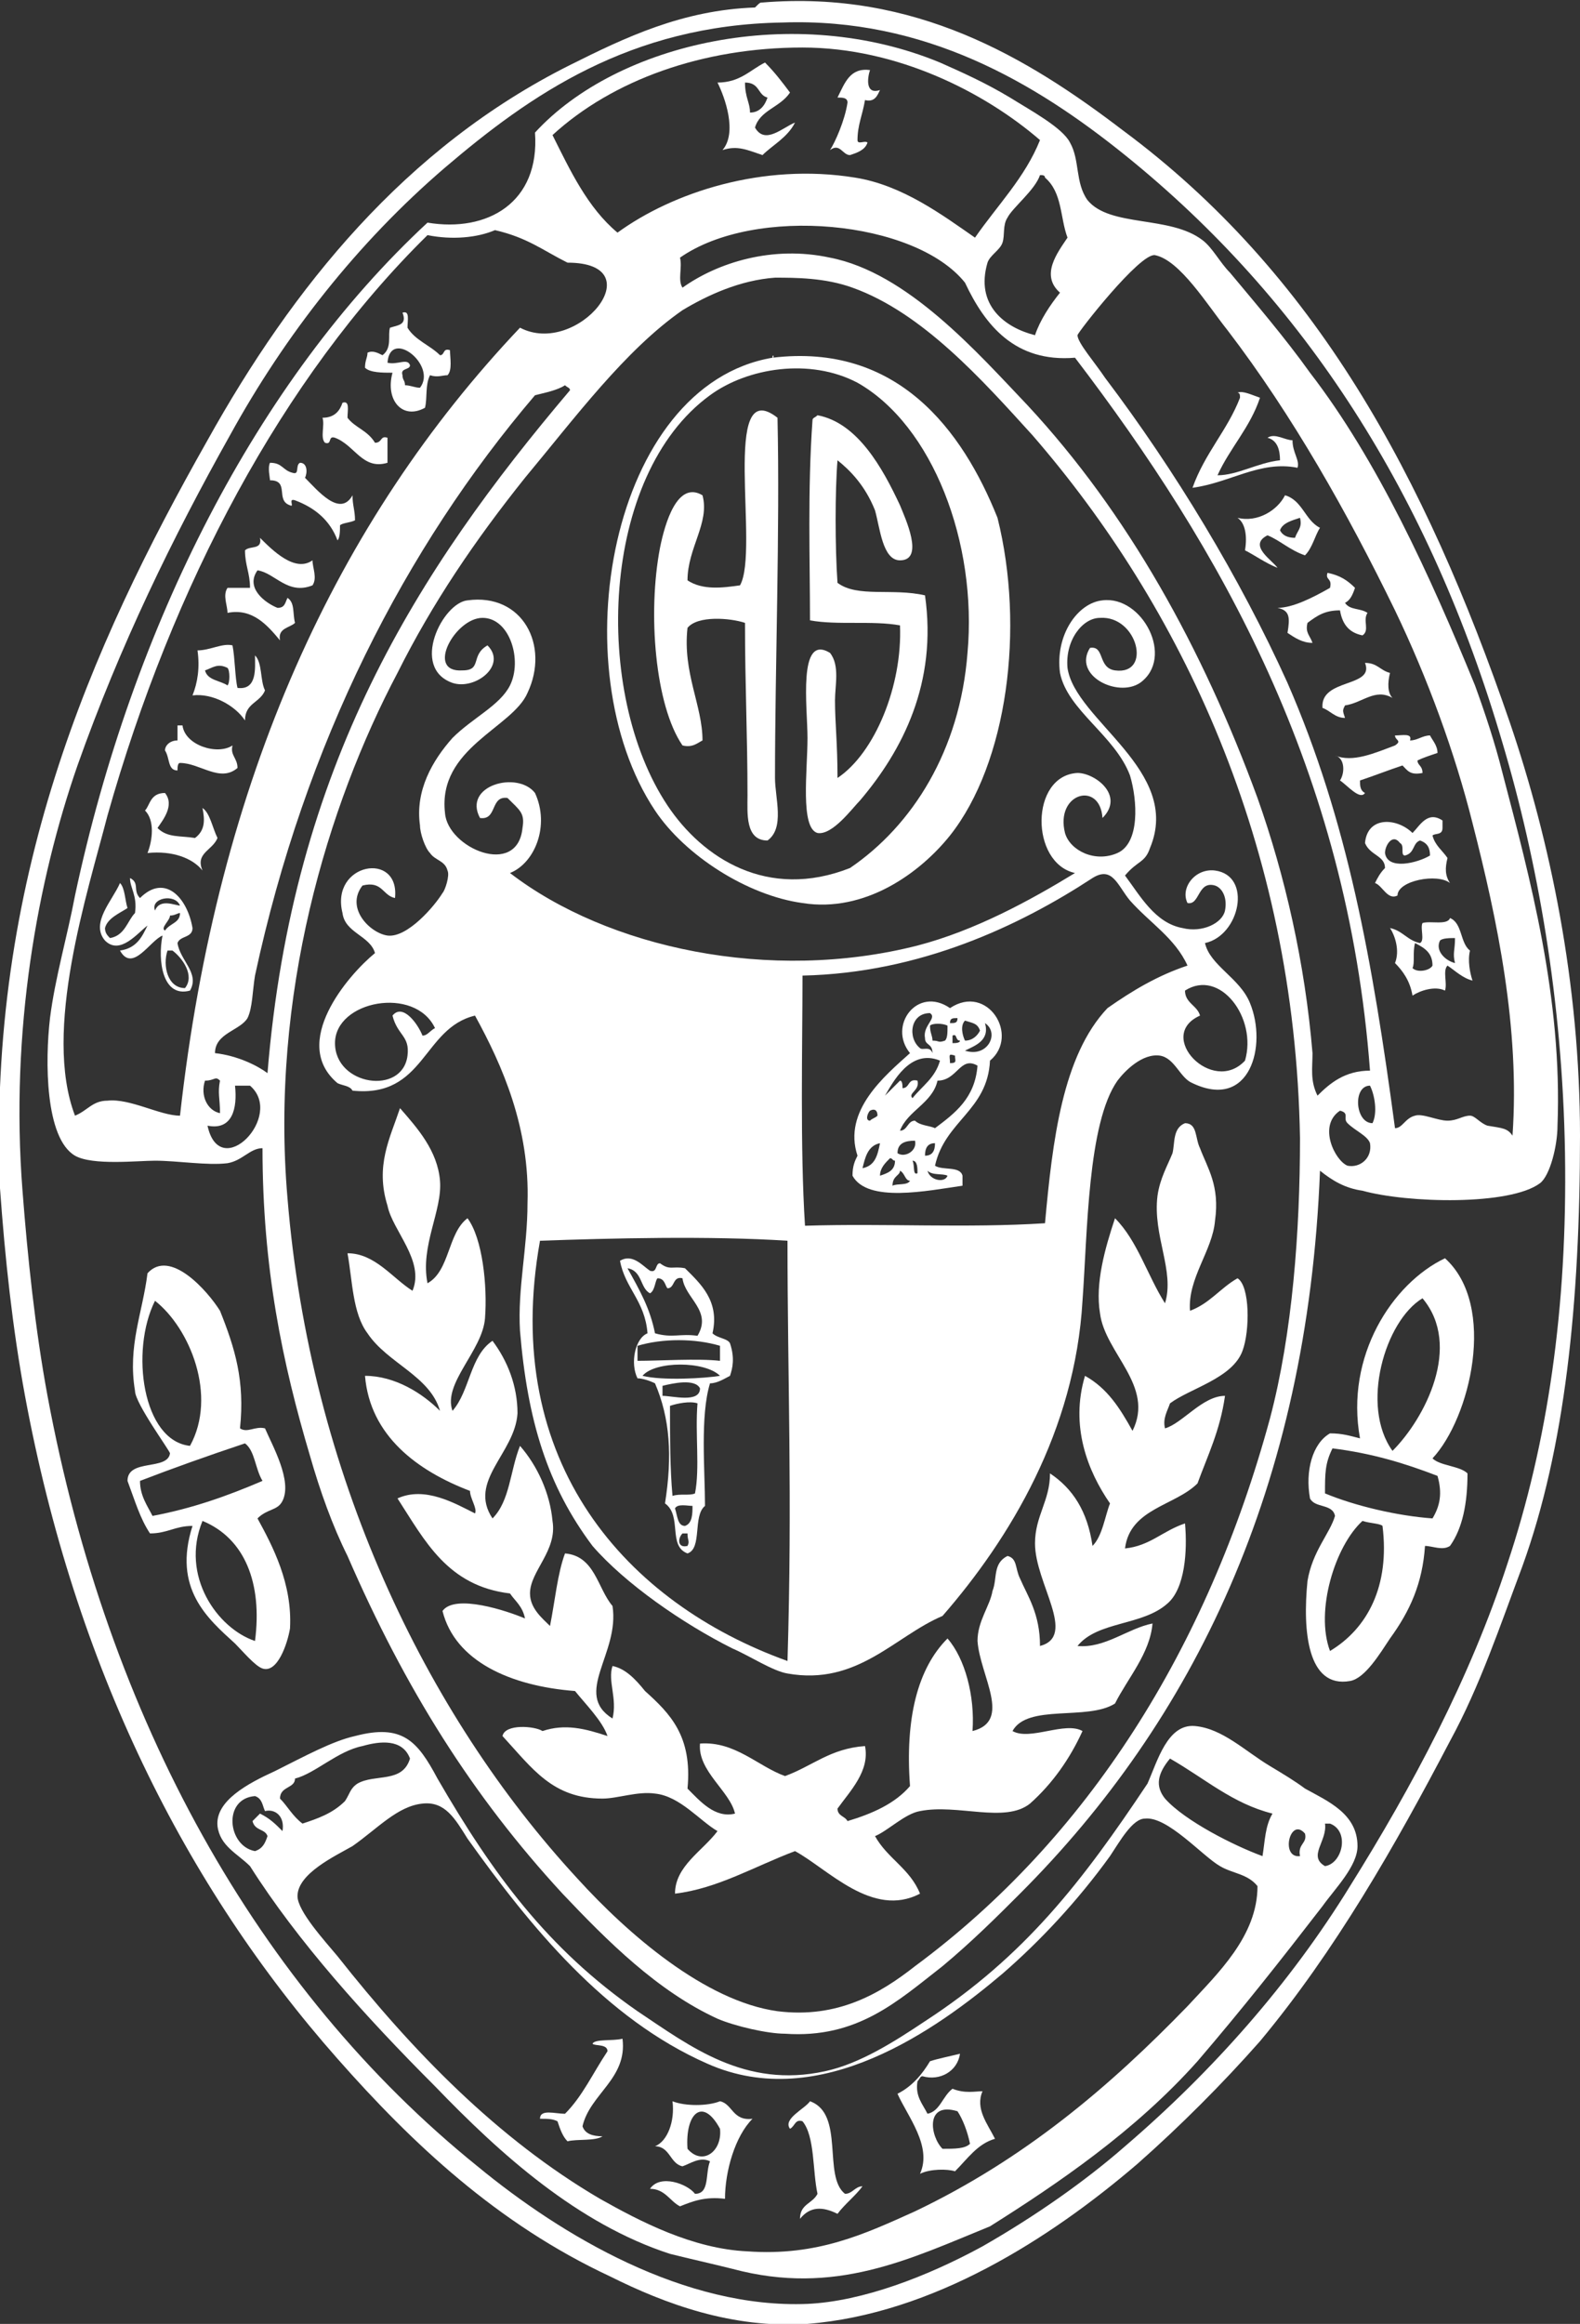 <?xml version="1.0" encoding="utf-8"?>
<!-- Generator: Adobe Illustrator 21.1.0, SVG Export Plug-In . SVG Version: 6.00 Build 0)  -->
<svg version="1.1" id="Layer_1" xmlns="http://www.w3.org/2000/svg" xmlns:xlink="http://www.w3.org/1999/xlink" x="0px" y="0px"
	 viewBox="0 0 63.2 92.9" style="enable-background:new 0 0 63.2 92.9;" xml:space="preserve">
<rect x="0" y="0" width="63.2" height="92.9" fill="#333333" stroke="none"/>
<style type="text/css">
	.st0{fill:#FFFFFF;}
</style>
<g>
	<path class="st0" d="M30.5,0.1c6.1-0.5,10.6,2.2,14.4,5.1C52.6,10.9,57,19,60.4,28.9c1.6,4.7,2.8,10.4,2.8,16.5
		c0,6.7-0.6,12.5-2.3,17.2c-0.9,2.4-1.7,4.8-2.9,7c-2.2,4.2-4.6,8.4-7.6,12c-1.5,1.7-3.2,3.4-4.9,4.9c-3.5,3-8.2,6-13.2,6.4
		c-3,0.2-5.7-0.8-7.9-1.9c-4.5-2.1-7.9-5.3-10.9-8.7C7.4,75.4,3,66.6,1,55.8c-0.5-2.7-0.8-5.5-1-8.3c-0.5-12.3,3.6-21.6,8.3-29.9
		c3.4-6.1,7.9-11.7,14.5-15c2.2-1.1,4.5-2.2,7.4-2.3C30.4,0.1,30.4,0.1,30.5,0.1z M17.8,6.7c-3.5,3-6.4,6.7-8.6,10.7
		c-2.3,4.1-4.4,8.4-6.1,13.2c-1.6,4.6-2.7,10.6-2.2,17c0.2,2.6,0.5,5.5,1,8.2c2.4,12.9,8.4,23.7,17.2,30.8c3.4,2.8,8.3,5.7,13.2,5.5
		c2.2-0.1,4.8-1.1,7-2.3c2.1-1.2,4.1-2.6,5.7-4c3.5-3,6.6-6.5,9-10.4c2.5-4,4.8-8.3,6.3-12.9c1.6-4.8,2.4-10.2,2.3-16.4
		c-0.1-6.1-1.1-11.7-2.5-16.4C57.2,19.8,52.2,12,45,6.2c-3.6-2.9-8-5.5-13.7-5.3C25.2,1,21.2,3.8,17.8,6.7z"/>
	<path class="st0" d="M52.8,46.8c-0.5,12.7-5.1,22-12,28.9c-0.9,0.9-1.9,1.9-3.1,2.9c-1.8,1.4-3.4,2.9-6.3,2.7c-0.7,0-2-0.3-2.7-0.6
		c-2.4-1.1-4.4-3.1-6.2-5c-3.6-3.9-6.3-8.2-8.6-13.5c-0.6-1.2-1.1-2.6-1.5-4c-1.1-3.7-1.9-7.5-1.9-12.3c-0.5,0-0.8,0.5-1.4,0.6
		c-0.8,0.1-2-0.1-2.9-0.1c-0.7,0-2.5,0.2-3.2-0.2c-1.2-0.7-1.2-3.8-1-5.5c0.2-1.6,0.7-3.3,1-4.9C5.3,25,10.3,15.2,17.1,8.9
		c2.4,0.4,4.5-0.8,4.3-3.6c3.3-3.6,10.4-5.2,16.2-2.8c0.9,0.4,1.8,0.8,2.8,1.4c0.8,0.5,2.1,1.2,2.4,1.8C43.2,6.4,43,7.3,43.5,8
		c0.9,1.1,3.3,0.6,4.6,1.6c0.4,0.3,0.7,0.9,1.1,1.3c1,1.2,2.2,2.6,3.2,4c2.7,3.5,4.8,8.1,6.6,12.5c0.4,1.1,0.8,2.3,1.1,3.5
		c1.1,4.2,2.4,9,2.2,14.1c0,0.8-0.3,2-0.7,2.3c-1.2,0.9-5.3,0.8-7.1,0.3C53.8,47.5,53.3,47.2,52.8,46.8z M32.1,1.9
		c-4,0-7.6,1.3-10,3.5c0.7,1.4,1.4,2.9,2.6,3.9c2.2-1.6,5.8-2.8,9.5-2.2c1.9,0.3,3.5,1.5,4.8,2.4c0.9-1.3,2-2.4,2.6-3.9
		C39.4,3.7,35.9,1.9,32.1,1.9z M41.8,7.1C41.8,7,41.7,7,41.6,7c-0.2,0.6-1.1,1.3-1.3,1.7c-0.2,0.3-0.1,0.7-0.2,1s-0.5,0.5-0.6,0.8
		c-0.5,1.7,0.7,2.6,1.9,2.9c0.2-0.6,0.6-1.2,1-1.7c-0.8-0.7-0.1-1.6,0.3-2.2C42.4,8.7,42.5,7.7,41.8,7.1z M38.6,11.3
		c-2-2.5-8.4-3.1-11.4-1c0.1,0.4-0.1,0.9,0.1,1.2c1.4-1,3.6-1.7,5.9-1.2c3.1,0.6,5.9,3.8,7.9,5.9c4,4.3,7,9.7,9.2,15.7
		c1.1,3.1,1.9,6.6,2.2,10.2c0,0.6-0.1,1.1,0.2,1.7c0.5-0.5,1.1-1,2.1-1c-0.9-12-6-20.9-11.8-28.5C40.6,14.5,39.4,13,38.6,11.3z
		 M22.7,10.5c-1-0.5-1.6-1-2.9-1.3c-0.7,0.3-1.7,0.4-2.7,0.2c-5.8,5.7-10.2,14-12.8,23.2c-0.8,3.1-2.6,8.6-1.3,12
		C3.5,44.4,3.7,44,4.3,44c0.9-0.1,2.1,0.6,2.9,0.6c1.5-13.5,6.3-23.8,13.6-31.5C23.1,14.3,26.2,10.5,22.7,10.5z M58.9,32.9
		c-0.7-2.8-1.8-5.8-3.1-8.5c-1.9-3.9-4.1-7.8-6.7-11.2c-0.8-1-1.9-2.8-2.9-3c-0.6-0.1-3.1,3.1-3.1,3.2c0,0.3,0.7,1.1,1.1,1.7
		c2.8,3.7,5.4,8,7.3,12.2c2.4,5.5,3.4,11.1,4.3,17.8c0.3,0,0.4-0.4,0.8-0.5c0.3-0.1,0.9,0.2,1.3,0.2s0.6-0.2,0.9-0.2
		c0.2,0,0.4,0.3,0.7,0.4c0.6,0.1,0.8,0.1,1,0.4C60.8,41.1,59.9,36.8,58.9,32.9z M27.3,12.4C25,14,23,16.7,21,19.1
		c-2,2.5-3.7,5-5.1,7.8c-2.8,5.3-5.1,12.9-4.4,21c0.9,11,5.5,20.6,11.6,27.2c2,2.2,5.1,4.9,8,5.3c2.4,0.3,4.1-0.7,5.5-1.8
		c6.9-5.1,11.7-12.7,14.2-21.9c0.9-3.4,1.2-7.5,1.2-11.2c-0.2-11.8-4.8-21.3-10.7-28.1c-2-2.2-4.4-4.9-7.2-5.9
		c-1.1-0.4-2.3-0.4-3.1-0.4C29.6,11.2,28.3,11.8,27.3,12.4z M21.4,15.8c-5.2,6.1-9.2,13.9-11.2,23.2c-0.1,0.6-0.1,1.3-0.3,1.7
		c-0.3,0.5-1.3,0.6-1.3,1.4c0.9,0.1,1.7,0.5,2.1,0.8c1-12.3,6-20.1,12.1-27.3c0-0.1-0.1-0.1-0.2-0.2C22.3,15.6,21.8,15.7,21.4,15.8z
		 M8.2,43.2c-0.2,0.6,0.1,1.2,0.6,1.3c0-0.6-0.1-0.8,0-1.3C8.6,43,8.6,43.2,8.2,43.2z M9.4,43.4c0.1,0.9-0.1,1.8-1.1,1.6
		c0.5,2.3,3.1-0.4,1.7-1.6C9.8,43.4,9.6,43.4,9.4,43.4z M54.9,44.9c0.2-0.4,0.1-1.1-0.1-1.5C54.1,43.4,54.2,44.9,54.9,44.9z
		 M53.9,46.6c0.5,0.1,1-0.3,0.9-0.9c-0.1-0.3-0.6-0.5-0.9-0.8c-0.2-0.2,0.1-0.4-0.3-0.5C52.7,45,53.4,46.4,53.9,46.6z"/>
	<path class="st0" d="M31.6,3.7c-0.4,0.6-1.2,0.7-1.4,1.4c0.4,0.7,1.1,0,1.6-0.2c-0.3,0.6-0.9,0.9-1.3,1.3c-0.6-0.2-1-0.4-1.6-0.2
		c0.6-0.7,0.1-2.1-0.2-2.7c0.9,0,1.3-0.5,1.9-0.8C31,2.9,31.3,3.3,31.6,3.7z M30,4.5c0.4,0,0.6-0.3,0.7-0.6
		c-0.4-0.1-0.3-0.6-0.9-0.6C29.8,3.9,30,4.1,30,4.5z"/>
	<path class="st0" d="M34.8,2.8c-0.1,0.3-0.2,1,0.4,0.8C35.1,3.8,35,4.1,34.6,4c-0.1,0.6-0.3,1-0.3,1.6c0,0.2,0.3,0,0.4,0.1
		C34.6,6,34.3,6.1,34,6.2c-0.3,0-0.4-0.5-0.8-0.2c0.2-0.3,0.6-1.2,0.7-1.9c0-0.2-0.2-0.2-0.4-0.2C33.8,3.3,34,2.7,34.8,2.8z"/>
	<path class="st0" d="M16.1,12.5c0.3-0.1,0.2,0.3,0.2,0.6c0.3,0.5,0.9,0.7,1.3,1.1c0.2,0,0.1-0.3,0.4-0.2c0,0.3,0.1,0.8-0.1,1
		c-0.2,0-0.4,0.1-0.7,0c-0.2,0.4-0.1,0.9-0.2,1.3c-0.9,0.5-1.6-0.3-1.3-1.4c-0.4,0-0.9,0-1.1-0.2c0-0.3,0.1-0.4,0.1-0.6
		c0.2-0.1,0.4,0,0.6,0.1c0.4-0.3,0.2-0.8,0.3-1.1C15.9,13,16.3,13,16.1,12.5z M15.5,14.5c0.4,0.1,0.8-0.2,0.9,0.1
		c0,0.2-0.4,0.1-0.3,0.4c0,0.2,0.1,0.2,0.1,0.4c0.2,0,0.4,0.1,0.6,0.1C17.5,14.6,15.6,13.1,15.5,14.5z"/>
	<path class="st0" d="M30.9,14.3C30.9,14.1,31,14.3,30.9,14.3c5-0.6,7.6,2.9,9,6.4c1.1,4.4,0.4,9.8-1.9,12.7
		c-1.2,1.5-3.4,3.1-5.9,2.7c-2.2-0.3-4.7-1.9-5.9-3.7C22.4,26.7,24.4,15.4,30.9,14.3z M38.7,26.1c0.4-4.4-1.4-9.1-4.4-10.8
		c-1.9-1-4.4-0.6-5.9,0.5C24,19,23.7,27.7,26.7,32.2c1.4,2.1,4,3.8,7.3,2.5C36.5,33,38.4,30,38.7,26.1z"/>
	<path class="st0" d="M49.5,15.7c0.2-0.1,0.6,0.1,0.9,0.2c-0.4,1.2-1.2,2-1.7,3.1c0.8,0,1.6-0.5,2.5-0.6c0-0.4-0.1-0.8-0.5-0.9
		c0.3-0.2,0.7,0.1,1,0.1c0,0.5,0.3,0.8,0.2,1.1c-1.5-0.3-2.7,0.6-4.2,0.8c0.5-1.4,1.4-2.3,1.9-3.6C49.6,15.8,49.6,15.7,49.5,15.7z"
		/>
	<path class="st0" d="M13.7,16.1c0.3-0.1,0.2,0.3,0.2,0.6c0.3,0.4,0.8,0.5,1.1,1c0.3,0,0.2-0.3,0.5-0.2c0,0.3,0,0.7,0,1
		c-1,0.3-1.3-0.7-2.1-1c-0.3-0.1-0.1,0.3-0.4,0.2c-0.2-0.2,0-0.7-0.1-1C13.4,16.7,13.6,16.4,13.7,16.1z"/>
	<path class="st0" d="M31.1,16.7c0.1,4.5-0.1,10-0.1,14.4c0,0.8,0.4,2-0.3,2.5c-0.9,0-0.8-1.1-0.8-1.8c0-2.4-0.1-4.4-0.1-6.9
		c-0.6-0.2-1.9-0.3-2.3,0.2c-0.2,1.8,0.6,3.1,0.6,4.5c-0.2,0.1-0.4,0.3-0.8,0.2c-1.1-1.6-1.4-5.3-0.9-7.9c0.2-1,0.7-2.7,1.7-2.1
		c0.3,1.1-0.6,2.1-0.6,3.4c0.6,0.4,1.4,0.3,2.1,0.2C30.4,22,28.8,14.9,31.1,16.7z"/>
	<path class="st0" d="M33.5,18.4c-0.1,1.2-0.1,3.5,0,4.9c0.8,0.6,2.2,0.2,3.5,0.5c0.5,3.5-0.9,6.2-2.6,8.2c-0.3,0.3-1.1,1.4-1.7,1.3
		c-0.7-0.2-0.4-2.5-0.4-3.8c0-1.2-0.4-4.2,0.9-3.4c0.4,0.5,0.2,1.3,0.2,1.9c0,0.9,0.1,1.7,0.1,3.1c1.5-1,2.6-3.7,2.5-6.1
		c-1.1-0.2-2.5,0-3.6-0.2c0-2.4-0.1-5.2,0.1-8c0-0.1,0.1-0.1,0.2-0.2c1.6,0.3,2.6,2.1,3.3,3.6c0.2,0.5,1,2.2,0,2.2
		c-0.7,0-0.8-1.3-1-2C34.6,19.4,34,18.8,33.5,18.4z"/>
	<path class="st0" d="M10.8,18.5c0.5,0,0.5,0.3,0.9,0.4c0.3,0.1,0.1-0.3,0.3-0.4c0.3,0,0.3,0.4,0.2,0.6c0.5,0.5,1.4,1.6,1.9,0.7
		c0,0.4,0.1,0.6,0.1,1c-0.2,0.1-0.5,0.1-0.6,0.2c0,0.2,0,0.5-0.1,0.6c-0.3-0.8-0.9-1.3-1.7-1.6c-0.3-0.1,0,0.3-0.2,0.2
		c-0.6-0.2,0-1-0.8-1C10.8,19.1,10.7,18.7,10.8,18.5z"/>
	<path class="st0" d="M51.4,19.8c0.7,0.2,0.8,1,1.4,1.3c-0.2,0.3-0.3,0.8-0.6,1.1c-0.6-0.2-1-0.6-1.5-0.8c-0.8,0.4,0.2,1,0.4,1.3
		c-0.5-0.2-0.9-0.5-1.3-0.7c0.1-0.6,0-1.1-0.3-1.3C50.3,20.9,51.1,20.4,51.4,19.8z M51.2,21.2c0.1,0.2,0.3,0.3,0.6,0.3
		c0.1-0.3,0.3-0.4,0.2-0.8C51.7,20.8,51.3,20.9,51.2,21.2z"/>
	<path class="st0" d="M10.4,21.5c0.5,0.5,1.4,1.4,2.1,0.9c0,0.3,0.2,0.7,0,1c-1,0.4-1.5-0.5-2.2-0.6c-0.5,0.7,0.3,1.3,0.8,1.5
		c0.3,0,0.3-0.2,0.4-0.4c0.3,0.2,0.2,0.6,0.3,1c-0.2,0.2-0.7,0.2-0.6,0.7c-0.5-0.6-1.1-1.3-2.1-1.1c0-0.3-0.2-0.7,0-1
		c0.3,0,0.6,0,0.9,0c0-0.6-0.2-0.9-0.2-1.5C10,21.8,10.5,22,10.4,21.5z"/>
	<path class="st0" d="M53.1,22.9c0.5,0.1,0.8,0.3,1.1,0.6c-0.1,0.3-0.2,0.5-0.4,0.6c0.2,0.3,0.6,0.2,0.9,0.4
		c-0.2,0.3,0.1,0.7-0.2,0.9c-0.5-0.1-0.8-0.4-0.9-1c-0.6,0-0.9,0.2-1.3,0.5c-0.1,0.4,0.1,0.5,0.2,0.8c-0.4,0-0.7-0.2-1-0.4
		c0.1-0.6,0.1-0.9-0.4-1c0.6,0,1.4-0.4,2.1-0.8C53.3,23.1,53,23.2,53.1,22.9z"/>
	<path class="st0" d="M43.6,25.9c0.6-0.1,0.3,0.8,1,0.9c1.5,0.2,0.9-2.2-0.6-2.1c-0.7,0-1.4,0.9-1.3,2c0.3,2.1,4.6,4.1,3.3,7.2
		c-0.2,0.6-0.5,0.5-1,1.1c0.6,0.8,1.2,1.9,2.3,2.1c0.8,0.2,1.6-0.2,1.7-0.7s-0.1-0.9-0.4-1c-0.7-0.2-0.6,0.8-1.1,0.7
		c-0.3-0.6,0.3-1.4,1.1-1.3c1.5,0.2,1,2.6-0.4,2.9c0.2,0.9,1.4,1.4,1.8,2.4c0.7,1.7,0,4.3-2.3,3.2c-0.5-0.2-0.7-1-1.3-1.1
		c-0.7-0.1-1.4,0.6-1.7,1c-1.2,1.7-1.2,6.1-1.4,8.8c-0.3,5.2-2.9,9.5-5.6,12.6c-1.9,0.8-3.4,2.8-6.2,2.3c-0.6-0.1-1.5-0.7-2.2-1
		c-2-1-4.3-2.6-5.6-4.1c-1.8-2.4-2.6-5-2.9-8.6c-0.1-1.7,0.3-3.3,0.3-5.1c0.1-3-1-5.5-2.1-7.5c-2.1,0.5-2,3.3-4.9,3
		c-0.1-0.2-0.4-0.2-0.6-0.3c-1.9-1.6,0.4-4.3,1.5-5.2c-0.2-0.7-1.2-0.8-1.3-1.6c-0.5-2,2.3-2.5,2.1-0.6c-0.5-0.1-0.5-0.7-1.3-0.5
		c-0.7,0.9,0.3,1.9,1,2c0.8,0.1,1.9-1.2,2.2-1.7c0.1-0.1,0.3-0.7,0.2-0.9c-0.1-0.4-0.5-0.4-0.7-0.7c-0.2-0.2-0.4-0.8-0.4-1.1
		c-0.2-1.4,0.5-2.6,1.3-3.5c0.8-0.8,1.9-1.3,2.3-2.1c0.5-1,0-2.7-1.1-2.7s-2.3,2.2-0.8,2.1c0.8,0,0.3-0.6,1-1
		c0.8,0.8-0.5,1.8-1.4,1.5c-1.7-0.6-0.4-3.2,0.6-3.3c2.2-0.3,3.3,1.8,2.4,3.7c-0.6,1.4-3.6,2.2-3.3,4.8c0.1,1.4,2.9,2.6,3.1,0.6
		c0.1-0.6-0.1-0.7-0.6-1.2c-0.7-0.1-0.4,0.9-1.1,0.8c-0.7-1.3,1.5-1.9,2.2-1c0.6,1.3,0,2.8-1,3.2c3.9,3,10.4,4.4,16.3,2.9
		c2.3-0.6,4.5-1.8,6.3-2.9c-1.8-0.4-1.8-3.9,0.1-4c0.7,0,1.9,0.9,1,1.8c-0.1-1.5-1.9-1-1.5,0.6c0.2,0.7,1.2,1.2,2.1,0.8
		c0.9-0.4,0.8-2.1,0.5-3.1c-0.6-1.6-2.5-2.6-2.8-4.1c-0.2-1.5,0.7-2.8,1.7-2.9c1.6-0.2,2.9,2.3,1.5,3.3C44.7,27.9,42.9,27,43.6,25.9
		z M45.2,36c-0.5-0.6-0.7-1.4-1.5-0.9c-2.9,1.9-6.9,3.8-11.6,3.9c0,2.7-0.1,6.9,0.1,10c3.2-0.1,6.5,0.1,9.6-0.1
		c0.3-3.3,0.7-6.7,2.5-8.6c1-0.7,2-1.3,3.2-1.7C47,37.5,46,36.9,45.2,36z M47.4,39.6c0,0.5,0.5,0.6,0.6,1c-1.8,0.8,0.5,3.2,1.8,1.8
		C50.3,40.7,48.8,38.7,47.4,39.6z M13.4,41.7c0,1.7,2.7,2.1,2.9,0.5c0.1-0.8-0.4-0.8-0.6-1.6c0.4-0.5,1,0.3,1.2,0.8
		c0.2,0,0.3-0.2,0.5-0.3C16.6,39.4,13.4,40,13.4,41.7z M21.6,49.6c-1.6,8.9,3.5,14.5,9.9,16.8c0.2-6.6,0-11.3,0-16.8
		C28.4,49.4,24.4,49.5,21.6,49.6z"/>
	<path class="st0" d="M9.3,25.8c0.1,0.5,0.1,1.3,0.2,1.7c0.8,0.1,0.7-0.8,0.7-1.3c0.3,0.3,0.2,1,0.4,1.4c-0.2,0.5-0.8,0.5-0.8,1.2
		c-0.4-0.6-1.3-1.1-2.1-1C7.9,27.3,8,26.7,7.9,26C8.4,26,8.9,25.7,9.3,25.8z M8.2,26.8c0.1,0.4,0.6,0.4,0.9,0.6
		c0.1-0.1,0.1-0.6,0-0.7C8.7,26.5,8.5,26.7,8.2,26.8z"/>
	<path class="st0" d="M54.6,26.5c0.5,0,0.6,0.3,1,0.4c-0.1,0.4-0.1,0.8,0.1,1c-0.7-0.4-1.2,0.2-1.9,0.3c-0.1,0.2-0.1,0.2,0,0.5
		c-0.4,0-0.6-0.3-0.9-0.4C52.8,27.1,55,27.5,54.6,26.5z"/>
	<path class="st0" d="M7.1,29c0.1,0,0.2,0,0.2,0c0.1,0.8,1.4,1.2,2,0.8c-0.1,0.4,0.2,0.5,0.2,0.9c-0.7,0.6-1.5-0.2-2.3-0.2
		c-0.1,0-0.1,0.2-0.1,0.3c-0.4,0-0.3-0.5-0.5-0.8c0-0.2,0.2-0.4,0.5-0.4C7.1,29.4,7.1,29.2,7.1,29z"/>
	<path class="st0" d="M55.8,29.4c0.3,0,0.7-0.1,0.6,0.2c0.3,0,0.5-0.2,0.8-0.2c0.1,0.2,0.3,0.4,0.3,0.7c-0.3,0.1-0.6,0.2-0.8,0.3
		c0,0.2,0.2,0.2,0.2,0.5c-0.5,0.1-0.6-0.1-0.8-0.3c-0.6,0.2-1.1,0.4-1.7,0.6c0,0.2,0,0.4,0.2,0.5c-0.2,0.3-0.7-0.3-1-0.5
		c0.2-0.3,0.2-0.9-0.2-1c0.7,0.3,1.6-0.1,2.4-0.4C56.1,29.6,55.8,29.6,55.8,29.4z"/>
	<path class="st0" d="M6.6,31.7c0.4,0.5-0.1,1.1-0.3,1.4c0.4,0.4,0.9,0.3,1.5,0.4c0.4-0.3,0.4-0.7,0.3-1.2c0.3,0.2,0.4,0.8,0.6,1.2
		c-0.2,0.5-0.9,0.6-0.6,1.3c-0.4-0.5-1.2-0.8-2.2-0.7c0.2-0.5,0.3-1.3-0.1-1.7C6,32.2,6,31.7,6.6,31.7z"/>
	<path class="st0" d="M57.7,32.8c0,0.1,0,0.2,0,0.3c0,0.3-0.3,0.2-0.4,0.3c0.1,0.4,0.4,0.6,0.6,0.9c-0.1,0.4-0.1,0.7,0.1,1
		c-0.5-0.4-2.1-0.1-2.1,0.5c-0.4,0.2-0.6-0.4-0.9-0.5c0.1-0.2,0.2-0.4,0.4-0.6c0-0.5-0.6-0.5-0.8-1c0.1-1.1,1.3-1,1.9-0.4
		C56.8,33,57.1,32.4,57.7,32.8z M55.4,34.1c0.1,0.7,1.3,0.4,1.8,0.1c0-0.3-0.1-0.5-0.4-0.6c-0.3,0.1-0.2,0.5-0.6,0.6
		c-0.2,0,0-0.4-0.2-0.5C55.7,33.3,55.4,33.8,55.4,34.1z"/>
	<path class="st0" d="M5.2,35.1c0.4,0.2,0.1,0.5,0.4,0.8c1-1,1.9,0,2.1,1.2c0,0.4-0.5,0.3-0.6,0.6c0.1,0.7,0.9,1.2,0.5,1.9
		c-1.1,0.3-1.3-1.2-1.1-2.2C6,37.6,5.3,38.9,4.8,38c0.7-0.1,0.9-0.6,1.1-1c-0.4,0.3-1.1,1.2-1.7,0.6c-0.6-0.7,0.3-1.6,0.6-2.3
		C5,35.5,5,36,5.1,36.3c-0.3,0.2-0.8,0.4-0.9,0.8c0,0.2,0.1,0.3,0.2,0.4c0.6-0.1,0.7-0.7,1-1C5.5,35.8,5.2,35.5,5.2,35.1z M6.2,36.4
		c0.2-0.5,0.8-0.2,1-0.2C7,35.7,6,35.9,6.2,36.4z M6.8,36.6c0,0.2-0.4,0.5-0.2,0.6c0.2-0.3,0.6-0.3,0.6-0.7
		C7.1,36.5,7,36.6,6.8,36.6z M7.4,39.5C7.8,39,7.3,38.3,6.9,38c-0.1,0-0.1,0-0.2,0C6.5,38.6,6.7,39.5,7.4,39.5z"/>
	<path class="st0" d="M58.9,39.2c-0.4-0.1-0.7-0.4-1-0.6c-0.2,0.2,0,0.7-0.1,1c-0.4-0.2-1,0-1.3,0.2c-0.1-0.6-0.4-1-0.7-1.3
		c0.2-0.5,0-1.1-0.2-1.4c0.5,0.1,0.7,0.5,1.2,0.6c0.2-0.1,0-0.6,0.1-0.8c0.3-0.1,1,0.1,1.1-0.2c0.5,0.2,0.4,1,0.8,1.3
		C58.7,38.4,58.8,38.9,58.9,39.2z M57.6,37.6c-0.2,0.4,0.2,0.8,0.6,0.9c-0.1-0.4,0-0.5,0-1C58,37.5,57.7,37.5,57.6,37.6z M56.5,38.7
		c0.2,0.2,0.7,0.1,0.8-0.1c0-0.5-0.3-0.7-0.7-0.9C56.5,38.1,56.6,38.5,56.5,38.7z"/>
	<path class="st0" d="M16,44.3c0.7,0.8,1.5,1.7,1.6,2.9c0.1,1.2-0.8,2.6-0.5,4.1c0.9-0.5,0.8-2,1.6-2.6c0.6,0.8,0.8,2.7,0.7,4
		c-0.1,1.3-1.7,2.6-1.3,3.7c0.7-0.8,0.7-2.2,1.6-2.8c0.6,0.8,1,1.8,1,2.9c-0.1,1.6-2,2.7-1,4.2c0.7-0.7,0.7-1.9,1.1-2.9
		c0.7,0.8,1.2,1.9,1.3,3c0.2,1.2-0.9,2-0.9,2.9c0,0.6,0.5,1,0.8,1.3c0.2-1,0.3-2.1,0.6-2.9c1.2,0.1,1.3,1.4,1.9,2.1
		c0.3,1.9-1.6,3.5,0,4.5c0.2-0.8-0.2-1.5,0-2.1c0.5,0.1,0.9,0.5,1.3,1c1,0.9,1.9,1.8,1.7,3.9c0.5,0.5,1.1,1.2,1.9,1
		c-0.2-0.9-1.5-1.7-1.4-2.8c1.4-0.1,2.3,0.9,3.4,1.3c1.1-0.4,1.8-1.1,3.2-1.2c0.2,1-0.6,1.8-1.1,2.5c0,0.3,0.3,0.3,0.4,0.5
		c1-0.3,1.9-0.7,2.5-1.4c-0.2-2.7,0.3-4.7,1.5-5.9c0.7,0.8,1.1,2.3,1,3.7c1.6-0.4,0.3-2.2,0.2-3.6c0-0.8,0.5-1.4,0.6-2
		c0.2-0.5,0-1.1,0.6-1.4c0.4,0.1,0.3,0.5,0.5,0.9c0.3,0.7,0.8,1.4,0.8,2.7c1.5-0.4-0.2-2.5-0.2-4.1c0-1.1,0.6-1.7,0.6-2.8
		c0.9,0.6,1.5,1.5,1.7,2.9c0.4-0.4,0.5-1.2,0.7-1.7c-0.9-1.3-1.6-3.1-1-5.1c0.9,0.5,1.4,1.3,1.9,2.2c0.9-1.8-1.1-3.1-1.3-4.7
		c-0.2-1.2,0.2-2.6,0.6-3.8c0.9,0.9,1.3,2.3,2,3.4c0.4-1.3-0.5-2.7-0.3-4.3c0.1-0.7,0.4-1.2,0.6-1.7c0.1-0.4,0-1,0.5-1.2
		c0.5,0,0.4,0.6,0.6,1c0.3,0.8,0.8,1.5,0.6,2.9c-0.1,1.2-1.1,2.3-1,3.6c0.8-0.3,1.2-0.9,1.9-1.3c0.5,0.3,0.5,2.1,0.2,2.9
		c-0.4,1.1-2.1,1.5-2.9,2.1c-0.1,0.3-0.3,0.6-0.2,1c0.7-0.2,1.5-1.3,2.4-1.3c-0.2,1.4-0.7,2.4-1.1,3.5c-0.9,0.9-2.7,1-2.9,2.6
		c1-0.1,1.5-0.7,2.4-1c0.1,1.1,0,2.6-0.7,3.2c-1,0.9-2.8,0.7-3.6,1.7c1.1,0.1,2-0.7,3-0.9c-0.1,1.2-1,2.2-1.5,3.2
		c-1.1,0.7-3.5,0-4.1,1.1c0.7,0.4,2.1-0.4,2.8,0c-0.5,1.1-1.2,2.1-2.1,2.9c-1,0.8-2.9,0-4.4,0.3c-0.6,0.1-1.3,0.8-1.8,1
		c0.5,0.9,1.4,1.3,1.8,2.3c-1.9,1-3.7-1-5-1.7c-1.6,0.6-3.1,1.5-4.8,1.7c0-1.1,1.1-1.7,1.7-2.5c-0.7-0.4-1.5-1.4-2.5-1.5
		c-0.7-0.1-1.5,0.2-2.1,0.2c-2,0-2.8-1.2-4-2.5c0.1-0.5,1.3-0.4,1.6-0.2c0.9-0.3,1.7-0.1,2.6,0.2c-0.2-0.6-0.9-1.3-1.3-1.8
		c-2.6-0.2-4.8-1.2-5.3-3.2c0.5-0.7,2.6,0,3.3,0.3c-0.1-0.5-0.4-0.7-0.6-1c-2.5-0.3-3.4-2.1-4.5-3.8c1.1-0.5,2.3,0.2,3.1,0.6
		c0.1-0.2-0.2-0.6-0.2-0.9c-2.1-0.8-4-2.2-4.2-4.6c1.2,0,2.3,0.7,3,1.4c-0.4-1.4-2.1-1.9-2.9-3.1c-0.6-0.8-0.6-2.1-0.8-3.2
		c1.1,0,1.8,1,2.6,1.5c0.5-1.2-0.8-2.4-1-3.4C15,46.6,15.6,45.5,16,44.3z"/>
	<path class="st0" d="M26,50.8c0.3,0.1,0.2-0.3,0.4-0.3c0.4,0.3,0.5,0.1,1,0.2c0.6,0.6,1.4,1.3,1.1,2.6c0.2,0.2,0.6,0.2,0.7,0.4
		c0.2,0.6,0.1,1,0,1.3c-0.2,0.1-0.5,0.3-0.8,0.3c-0.4,1.3-0.2,3.5-0.2,4.9c-0.5,0.4-0.1,1.7-0.7,1.9c-0.8-0.3-0.2-1.5-0.9-2
		c0.3-1.9,0.2-3.4-0.4-4.8c-0.2-0.1-0.5-0.2-0.7-0.2c-0.3-0.6-0.1-1.6,0.4-1.8c-0.1-1.3-0.9-1.8-1.1-2.9
		C25.3,50.1,25.7,50.6,26,50.8z M26.2,53.3c0.7,0.2,1,0,1.7,0.1c0.6-1-0.5-1.5-0.6-2.3c-0.4-0.1-0.3,0.4-0.6,0.4
		c-0.1-0.1-0.1-0.4-0.4-0.4c-0.1,0.1-0.1,0.5-0.3,0.6c-0.4-0.2-0.3-0.9-0.9-1C25.6,51.6,26,52.3,26.2,53.3z M25.5,53.8
		c0,0.2,0,0.4,0,0.6c0.9,0,2.4-0.1,3.3,0c0-0.2,0-0.4,0-0.6C27.8,53.5,26.5,53.5,25.5,53.8z M25.7,55c0.8,0.2,2.5,0.1,3.1,0
		C28.2,54.4,26.2,54.4,25.7,55z M26.5,55.4c0,0.1,0,0.3,0,0.4c0.4,0,1.5,0.3,1.5-0.3C27.8,55.1,26.9,55.3,26.5,55.4z M26.8,56.2
		c0,1.3,0,2.5,0.1,3.6c0.3-0.1,0.7,0,0.9-0.1c0.2-1,0-2.4,0.1-3.6C27.6,56,27.1,56.1,26.8,56.2z M27,60.3c0.1,0.3,0.1,0.7,0.4,0.7
		c0.3-0.1,0.3-0.5,0.3-0.8C27.5,60.2,27.1,60.1,27,60.3z M27.5,61.8c0.1-0.2,0-0.2,0-0.5c-0.1,0-0.2,0-0.2,0
		C27.1,61.5,27.1,61.9,27.5,61.8z"/>
	<path class="st0" d="M57.3,58.3c0.3,0.3,1.1,0.3,1.4,0.6c0,1.2-0.2,2.2-0.7,2.9c-0.3,0.2-0.7,0-1,0c-0.1,1.5-0.6,2.6-1.4,3.7
		c-0.4,0.6-1,1.6-1.6,1.7c-1.7,0.3-1.9-2-1.7-4c0.2-1.2,0.9-1.9,1.1-2.6c-0.1-0.5-0.8-0.3-1-0.7c-0.2-1.1,0.1-2.2,0.8-2.6
		c0.5,0,0.8,0.1,1.2,0.2c-0.6-3.3,1.3-6.2,3.4-7.2C59.9,52.2,58.8,56.7,57.3,58.3z M56.9,51.9c-1.5,0.9-2.5,4.3-1.2,6.1
		C57,56.7,58.5,53.8,56.9,51.9z M53.3,57.9c-0.3,0.6-0.3,1-0.3,1.8c1.2,0.5,2.9,0.9,4.3,1c0.3-0.5,0.4-1,0.2-1.7
		C56.2,58.5,54.9,58.1,53.3,57.9z M54.5,60.8c-1.1,1-1.9,3.6-1.3,5.2c1.5-0.9,2.4-2.6,2.1-5C55.2,60.9,54.8,60.9,54.5,60.8z"/>
	<path class="st0" d="M9.6,57.1c0.3,0.2,0.6-0.1,1,0c0.3,0.7,1.1,2.1,0.7,2.9c-0.2,0.4-0.6,0.3-1,0.7c0.6,1.1,1.4,2.6,1.3,4.4
		c-0.1,0.6-0.5,1.8-1.1,1.6c-0.3-0.1-0.8-0.7-1.1-1c-1.1-1-2.5-2.2-1.7-4.7c-0.7,0-1,0.3-1.7,0.3c-0.4-0.6-0.6-1.3-0.9-2.1
		c0-0.9,1.6-0.4,1.7-1.1c0-0.1-1.4-2-1.4-2.5c-0.3-1.8,0.3-3.1,0.5-4.7c0.9-1,2.4,0.7,2.9,1.5C9.4,53.9,9.8,55.2,9.6,57.1z
		 M7.6,57.8c1.1-2,0-4.7-1.4-5.8C5.2,54,5.7,57.6,7.6,57.8z M5.6,59.2c0,0.6,0.3,1,0.5,1.4c1.6-0.3,3-0.8,4.4-1.4
		c-0.3-0.5-0.3-1.2-0.7-1.5C8.3,58.2,6.9,58.7,5.6,59.2z M10.2,65.6c0.3-2.3-0.4-4.1-2.1-4.8C7.2,63,8.7,65.1,10.2,65.6z"/>
	<path class="st0" d="M45.9,71.3c0.4-0.9,0.8-2.4,1.9-2.3s2,1,3,1.6c0.5,0.3,1,0.6,1.4,0.9c0.9,0.5,2.1,1,2.1,2.3
		c0,0.8-0.9,1.7-1.4,2.4c-1.7,2.2-3.2,4.1-5,6.2c-2.5,2.8-5.6,4.9-8.3,6.6c-3.2,1.3-6.2,2.8-10.3,1.7c-0.8-0.2-1.7-0.4-2.5-0.6
		c-3.7-1.2-6.8-4-9.4-6.7c-2.8-2.8-5.5-5.8-7.4-8.8c-0.5-0.5-1.2-0.8-1.3-1.6c-0.1-1,1.2-1.7,2.3-2.2c1.2-0.6,2.3-1.2,3.2-1.4
		c1.9-0.5,2.5,0.2,3.3,1.7c2.2,3.8,4.4,6.8,8,9.3c2.1,1.4,4.3,3.1,7.5,2.4c1.4-0.3,2.8-1.2,4-2C41,78.2,43.3,75.2,45.9,71.3z
		 M14.5,69.8c-1,0.2-1.9,1.1-2.7,1.3c0,0.4-0.6,0.3-0.6,0.8c0.3,0.3,0.5,0.7,0.9,1c0.6-0.2,1.2-0.4,1.7-0.9c0.2-0.3,0.2-0.5,0.5-0.7
		c0.7-0.4,1.8,0,2.1-1C16.1,69.5,15.2,69.6,14.5,69.8z M46.8,70.3c-0.5,0.6-0.6,1.1-0.2,1.6c0.8,0.9,2.8,1.9,3.9,2.3
		c0.1-0.6,0.1-1.2,0.4-1.7C49.3,72.1,48.2,71.1,46.8,70.3z M10.2,74c0.3-0.1,0.4-0.3,0.5-0.6c-0.1-0.3-0.5-0.2-0.6-0.6
		c0.1-0.1,0.2-0.2,0.3-0.3c0.4,0.2,0.6,0.4,0.9,0.7c0.1-0.6-0.3-0.9-0.7-0.8c-0.1-0.2-0.1-0.5-0.4-0.6C8.9,71.9,9.1,73.8,10.2,74z
		 M48.8,74.6c-0.7-0.4-2.1-2-3-1.9c-0.5,0-1,0.9-1.4,1.5c-1.3,1.8-2.8,3.4-4.3,4.7c-2.6,2.2-7.3,5.6-11.8,3.6
		c-4.1-1.8-7.1-5.5-9.6-9c-0.5-0.8-0.9-1.5-1.8-1.4c-1,0.1-1.8,1-2.8,1.7c-0.7,0.4-2.2,1.1-2.2,2c0,0.6,1.1,1.8,1.6,2.4
		c3,3.8,6.4,7.3,10.5,9.7c1.6,0.9,3.7,2,5.9,2.1c2.8,0.2,4.7-0.7,6.7-1.6c4.4-2.1,7.8-5,10.9-8.2c1.2-1.3,2.8-2.8,2.8-4.8
		C49.9,74.9,49.3,74.9,48.8,74.6z M53,74.6c0.7-0.1,1-1.4,0.2-1.7c-0.1,0-0.1,0-0.2,0C53.1,73.6,52.3,74.2,53,74.6z M52,74.2
		c-0.1-0.5,0.3-0.5,0.2-0.9C51.6,72.6,51.2,74.3,52,74.2z"/>
	<path class="st0" d="M24.9,81.5c0.2,1.6-1.3,2.2-1.6,3.5c0.1,0.3,0.4,0.4,0.8,0.4c-0.3,0.2-1,0.1-1.4,0.2c-0.2-0.2-0.3-0.5-0.4-0.8
		c-0.2-0.1-0.4-0.1-0.7-0.1c0-0.4,0.6-0.2,1-0.2c0.7-0.7,1.1-1.6,1.7-2.5c0-0.3-0.5-0.2-0.6-0.3C23.8,81.5,24.5,81.6,24.9,81.5z"/>
	<path class="st0" d="M38.4,82.1c-0.1,0.7-0.8,1.1-1.5,0.9c-0.1,0-0.1,0.1-0.2,0.2c-0.1,0.6,0.2,0.9,0.4,1.3c0.5-0.1,0.6-0.7,1-1
		c0.5,0.2,0.9,0.1,1.2,0.1c-0.3,0.7,0.2,1.3,0.5,1.9c-0.7,0.2-1.1,0.8-1.6,1.3c-0.3-0.1-1-0.1-1.4,0.1c0.5-1.1-0.5-2.3-0.9-3.2
		c0.6-0.3,1-0.8,1.3-1.3C37.5,82.3,38,82.2,38.4,82.1z M37.7,85.9c0.5,0,0.9,0,1.1-0.2c-0.1-0.5-0.3-1-0.5-1.3
		C37,84,37.2,85.4,37.7,85.9z"/>
	<path class="st0" d="M33.8,87.7c0.3,0,0.4-0.3,0.7-0.3c-0.3,0.4-0.7,0.7-1,1.1c-0.6-0.3-1.1-0.3-1.5,0.2c0-0.6,0.5-0.6,0.7-1
		c-0.2-0.9-0.1-2.3-0.6-2.9c-0.3-0.1-0.3,0.2-0.5,0.3c-0.3-0.4,0.6-0.8,0.8-1.1C33.8,84.5,32.9,87,33.8,87.7z"/>
	<path class="st0" d="M26.9,84c0.5,0.2,1.4,0.2,1.9,0c0.5,0.1,0.5,0.8,1.3,0.7c-0.7,0.7-1.1,2.1-1.1,3.2c-0.8-0.1-1.3,0.1-1.8,0.3
		c-0.4-0.2-0.6-0.7-1.2-0.7c0.4-0.6,1.5-0.2,1.8,0.2c0.6,0,0.4-0.8,0.6-1.3c-0.4-0.2-0.8,0.1-1.1,0.2c-0.5-0.1-0.5-0.8-1.1-0.8
		C26.7,85.6,27,84.8,26.9,84z M27.5,85.9c0.6,0.7,1.4,0.1,1.3-0.8C28.1,83.8,27.4,84.5,27.5,85.9z"/>
	<path class="st0" d="M37.4,46.6c0.3,0.2,1,0,1.1,0.4c0,0.1,0,0.3,0,0.4c-1.4,0.2-3.8,0.7-4.4-0.4c0-0.4,0.1-0.6,0.2-0.8
		c-0.6-1.8,1.1-3.2,2.1-4.1c-0.9-1.1,0.3-2.7,1.6-1.8c1.5-1,2.8,1.1,1.6,2.1C39.5,44.4,37.8,44.8,37.4,46.6z M36.8,41.9
		c0.1,0.1,0.4-0.1,0.5,0.2c0-0.4-0.3-0.3-0.3-0.6c-0.1-0.5,0.5-0.8,0.2-1C36.4,40.5,36.3,41.5,36.8,41.9z M38,40.9
		c0.2,0,0.3,0,0.3-0.2C38.1,40.7,38,40.7,38,40.9z M38.6,41.6c0.3,0,0.5-0.2,0.6-0.4c-0.1-0.3-0.3-0.3-0.6-0.4
		C38.4,41,38.5,41.4,38.6,41.6z M38.6,42c0.9,0.3,1.4-0.7,0.8-1.1C39.6,41.6,39,41.8,38.6,42z M37.2,41c0,0.3,0.1,0.4,0.1,0.6
		c0.3,0,0.2,0.1,0.5,0c0.1-0.1,0.1-0.3,0.1-0.6C37.7,40.9,37.3,40.9,37.2,41z M38.1,41.7c0.1,0,0.3,0,0.3-0.1
		c-0.2,0-0.1-0.3-0.3-0.2C38.1,41.5,38.1,41.6,38.1,41.7z M38,42.5c0.3,0,0.2-0.1,0.2-0.3C37.9,42.1,38,42.2,38,42.5z M35.4,43.8
		c0.2-0.2,0.4-0.4,0.6-0.6c0.1,0,0.1,0.2,0.1,0.3c0.3,0,0.2-0.4,0.6-0.3c0.1,0.4-0.4,0.5-0.2,0.7c0.4-0.5,0.9-0.8,1.1-1.5
		C36.4,41.9,35.7,43.3,35.4,43.8z M37.5,43.2c-0.2,0.9-1.2,1.2-1.5,2c0.3,0,0.3-0.4,0.6-0.4c0.2,0.2,0.6,0.2,0.8,0.3
		c0.8-0.6,1.6-1.2,1.7-2.5C38.4,42.2,38.3,43.2,37.5,43.2z M34.8,44.8c0.1-0.1,0.2-0.1,0.3-0.2c0-0.2-0.1-0.3-0.3-0.2
		C34.7,44.5,34.6,44.8,34.8,44.8z M35.9,46.1c0.3,0.2,0.8-0.1,0.7-0.5C36.2,45.6,35.9,45.7,35.9,46.1z M37,46.2
		c0.3,0,0.4-0.2,0.4-0.5C37.1,45.7,37,45.9,37,46.2z M34.5,46.7c0.5-0.1,0.6-0.5,0.7-1C34.7,45.8,34.6,46.3,34.5,46.7z M35.2,47
		c0.3-0.1,0.6-0.2,0.6-0.6c-0.1,0-0.1-0.1-0.2-0.1C35.4,46.5,35.2,46.7,35.2,47z M36.7,46.9c0-0.2,0-0.5-0.2-0.5
		C36.6,46.6,36.5,47,36.7,46.9z M35.7,47.4c0.2-0.1,0.6,0,0.7-0.2c-0.2,0-0.2-0.3-0.4-0.4C36,47,35.7,47,35.7,47.4z M37.9,47
		c-0.2-0.1-0.6,0-0.8-0.2C37.2,47.2,37.8,47.3,37.9,47z"/>
</g>
</svg>
